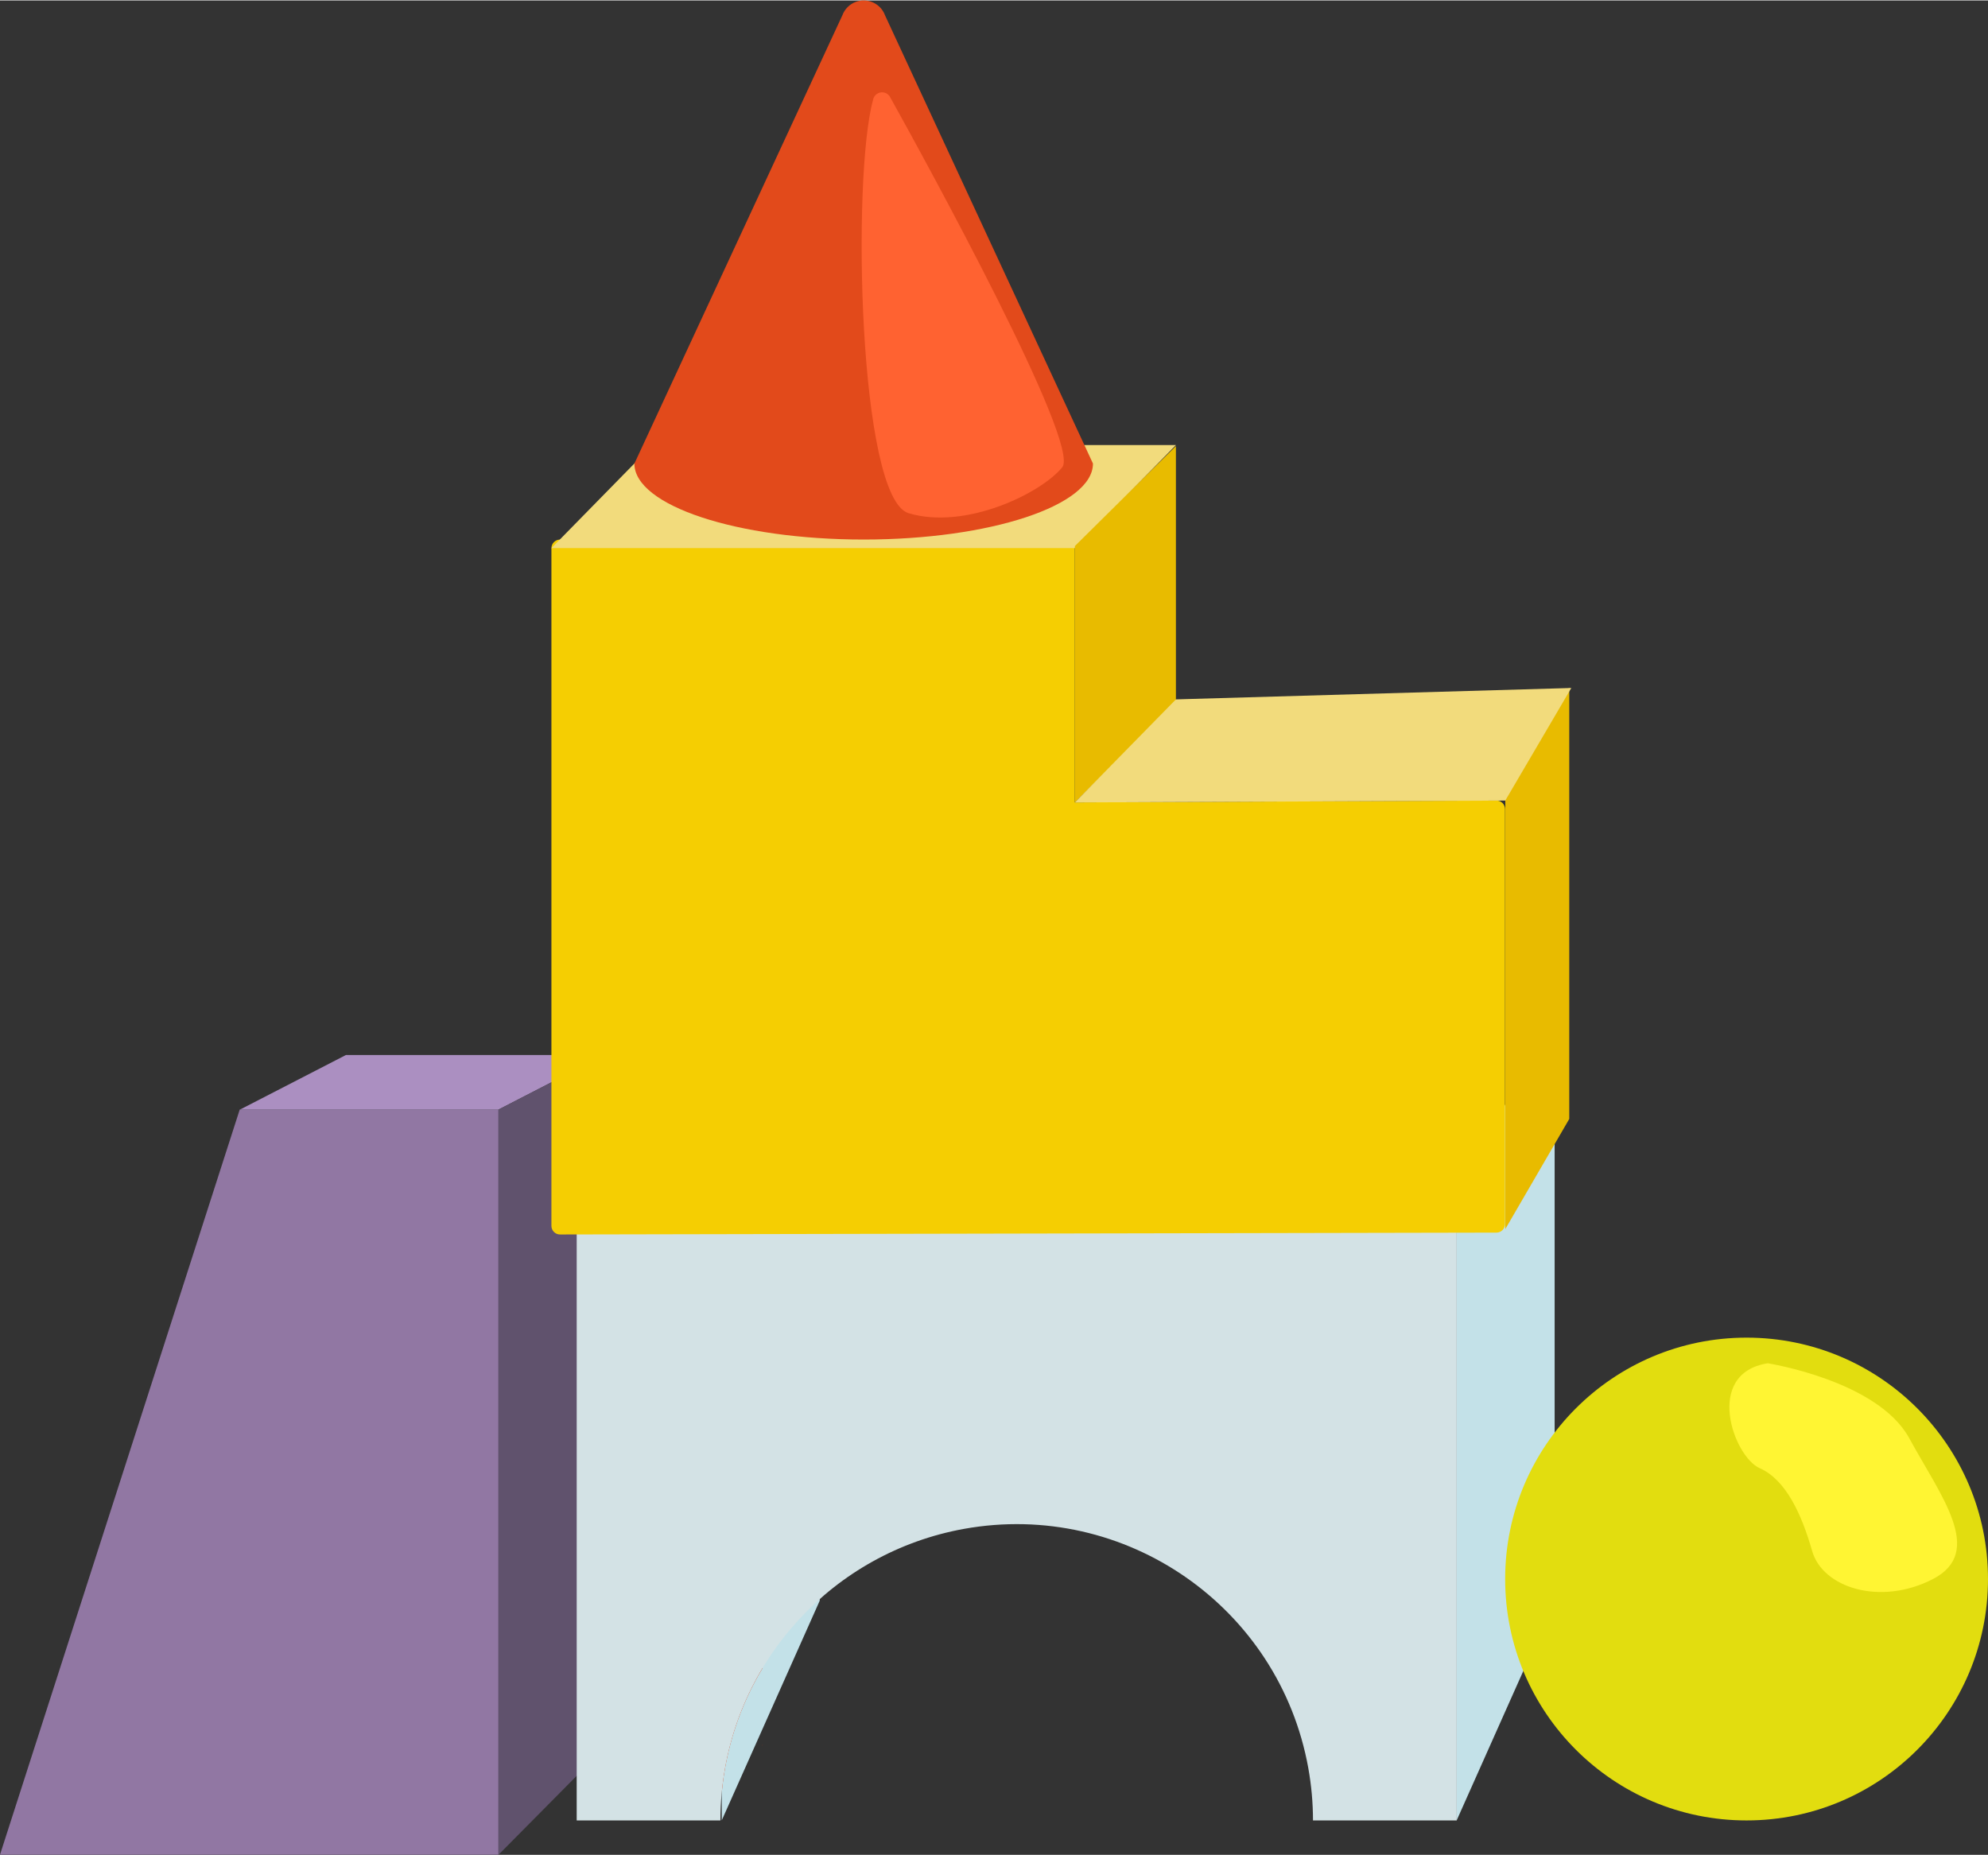 <?xml version="1.0" encoding="UTF-8"?>
<svg xmlns="http://www.w3.org/2000/svg" id="Ebene_2" viewBox="0 0 1819.09 1697" width="150" height="140">
  <rect x="0" y="0" width="1819.09" height="1697" fill="#333333" stroke="none"/>
  <defs>
    <style>
      .cls-1 {
        fill: none;
      }

      .cls-2 {
        fill: #9177a3;
      }

      .cls-3 {
        fill: #60526d;
      }

      .cls-4 {
        fill: #c3e1e8;
      }

      .cls-5 {
        fill: #ff6231;
      }

      .cls-6 {
        fill: #e24a1b;
      }

      .cls-7 {
        fill: #f5ce02;
      }

      .cls-8 {
        fill: #ab8fc1;
      }

      .cls-9 {
        fill: #ce2c00;
      }

      .cls-10 {
        fill: #e2dd0f;
      }

      .cls-11 {
        fill: #d3e2e5;
      }

      .cls-12 {
        fill: #fff533;
      }

      .cls-13 {
        fill: #e8bb00;
      }

      .cls-14 {
        fill: #f2db7c;
      }
    </style>
  </defs>
  <g id="Ebene_3">
    <g id="Gruppe_2901">
      <path id="Pfad_1206" class="cls-2" d="M456.12,1696.9H0l219.38-681.97h236.75v681.97Z"/>
      <path id="Pfad_1207" class="cls-8" d="M456.13,1014.99h-236.47l96.9-49.93h236.44l-96.87,49.93Z"/>
      <path id="Pfad_1208" class="cls-3" d="M545.47,1606.78l7.55-641.68-96.91,49.93v681.97l89.35-90.22Z"/>
      <path id="Pfad_1212" class="cls-4" d="M1422.55,1464.46l-89.66,201.06v-572.53l89.66-166.79v538.26Z"/>
      <path id="Pfad_1213" class="cls-4" d="M750.07,1464.46l-89.66,201.06v-572.53l89.66-166.79v538.26Z"/>
      <path id="Pfad_1214" class="cls-9" d="M660.42,1093.01v547.08c3.72-40.33,16.5-79.3,37.4-114l-.07-433.08v-58.52l-37.33,58.52Z"/>
      <path id="Pfad_1215" class="cls-11" d="M527.7,1093.01v572.52h131.51c0-8.56.41-17.07,1.2-25.43,11.4-121.08,102.02-219.75,221.7-241.39,147.46-26.53,288.51,71.5,315.04,218.96,2.84,15.8,4.28,31.81,4.29,47.86h131.51v-572.52h-805.25Z"/>
      <path id="Pfad_1216" class="cls-9" d="M697.58,1597.21l.24-.42v-.92c-.1.45-.17.89-.24,1.34"/>
      <path id="Pfad_1217" class="cls-13" d="M1435.93,628.68v394.89l-58.52,100.78v-394.89l58.52-100.78Z"/>
      <path id="Pfad_1218" class="cls-7" d="M512.49,493.33h463.13c4.35,0,7.88,3.53,7.88,7.88h0v232.68l385.8-1.7c4.35,0,7.88,3.53,7.88,7.88h0v379.66c0,4.35-3.53,7.88-7.88,7.88h0l-856.85,1.7c-4.35,0-7.88-3.53-7.88-7.88h0V501.25c0-4.35,3.53-7.88,7.88-7.88h0"/>
      <path id="Pfad_1219" class="cls-14" d="M504.57,501.19h479.01l92.46-94.32h-479.01l-92.46,94.32Z"/>
      <path id="Pfad_1220" class="cls-13" d="M1076,407.79v234.63l-92.46,91.53v-234.63l92.46-91.53Z"/>
      <path id="Pfad_1221" class="cls-14" d="M983.55,733.93l393.82-1.7,60.43-103.04-361.78,10.43-92.47,94.31Z"/>
      <rect id="Rechteck_463" class="cls-1" x="679.21" y="199.7" width="267.34" height="301.89"/>
      <path id="Pfad_1224" class="cls-1" d="M719.5,318.86c-5.38,80.29,8.17,86.91,29.26,86.91s132.23,69.67,187.94,61.31c55.71-8.36,69.68-33.45,44.23-55.74-25.46-22.29-94.37-41.8-144.64-84.4-28.94-21.83-42.28-58.69-34-93.99-12.24-3.31-24.81-5.19-37.47-5.63-37.71,0-41.01,27.91-45.26,91.5"/>
      <rect id="Rechteck_465" class="cls-1" x="589.82" y="313.49" width="169.39" height="93.3"/>
      <path id="Pfad_1227" class="cls-1" d="M638.63,377.37c-5.38,80.29,8.17,86.91,29.26,86.91s132.23,69.67,187.94,61.31c55.71-8.36,69.68-33.45,44.22-55.74-25.47-22.29-94.37-41.8-144.64-84.4-28.95-21.83-42.28-58.69-34-93.99-12.23-3.31-24.81-5.2-37.47-5.63-37.71,0-41.01,27.91-45.26,91.49"/>
      <g id="Gruppe_2896">
        <path id="Pfad_1252" class="cls-10" d="M1377.27,1444.62c0,122,98.9,220.91,220.91,220.91s220.91-98.9,220.91-220.91-98.9-220.91-220.91-220.91-220.91,98.9-220.91,220.91h0"/>
        <path id="Pfad_1253" class="cls-12" d="M1617.39,1247.14s100.84,15.76,129.66,68.65c28.82,52.89,69.64,104.05,21.61,128.86-48.03,24.81-100.84,8-110.45-25.61-9.61-33.61-24.01-65.27-48.02-75.87-24-10.6-51.2-86.6,7.2-95.98"/>
      </g>
      <g id="Gruppe_2895">
        <path id="Pfad_1209" class="cls-6" d="M1000.12,423.85l-4.81-10.38-4.92-10.6h0L809.82,13.61c-3.97-10.78-15.93-16.29-26.71-12.32-5.71,2.11-10.22,6.61-12.32,12.32l-190.31,410.24h0c0,38.39,93.93,69.49,209.81,69.49s209.8-31.1,209.81-69.49h.01Z"/>
        <path id="Pfad_1210" class="cls-5" d="M798.83,91.13c.74-4.58,5.05-7.69,9.63-6.95,2.7.44,5.01,2.15,6.21,4.61,33.57,60.45,174.49,317.35,157.33,338.41-19.47,23.9-88.69,57.63-140.6,42.03-45.97-13.81-51.94-307.67-32.56-378.12"/>
      </g>
    </g>
  </g>
</svg>
